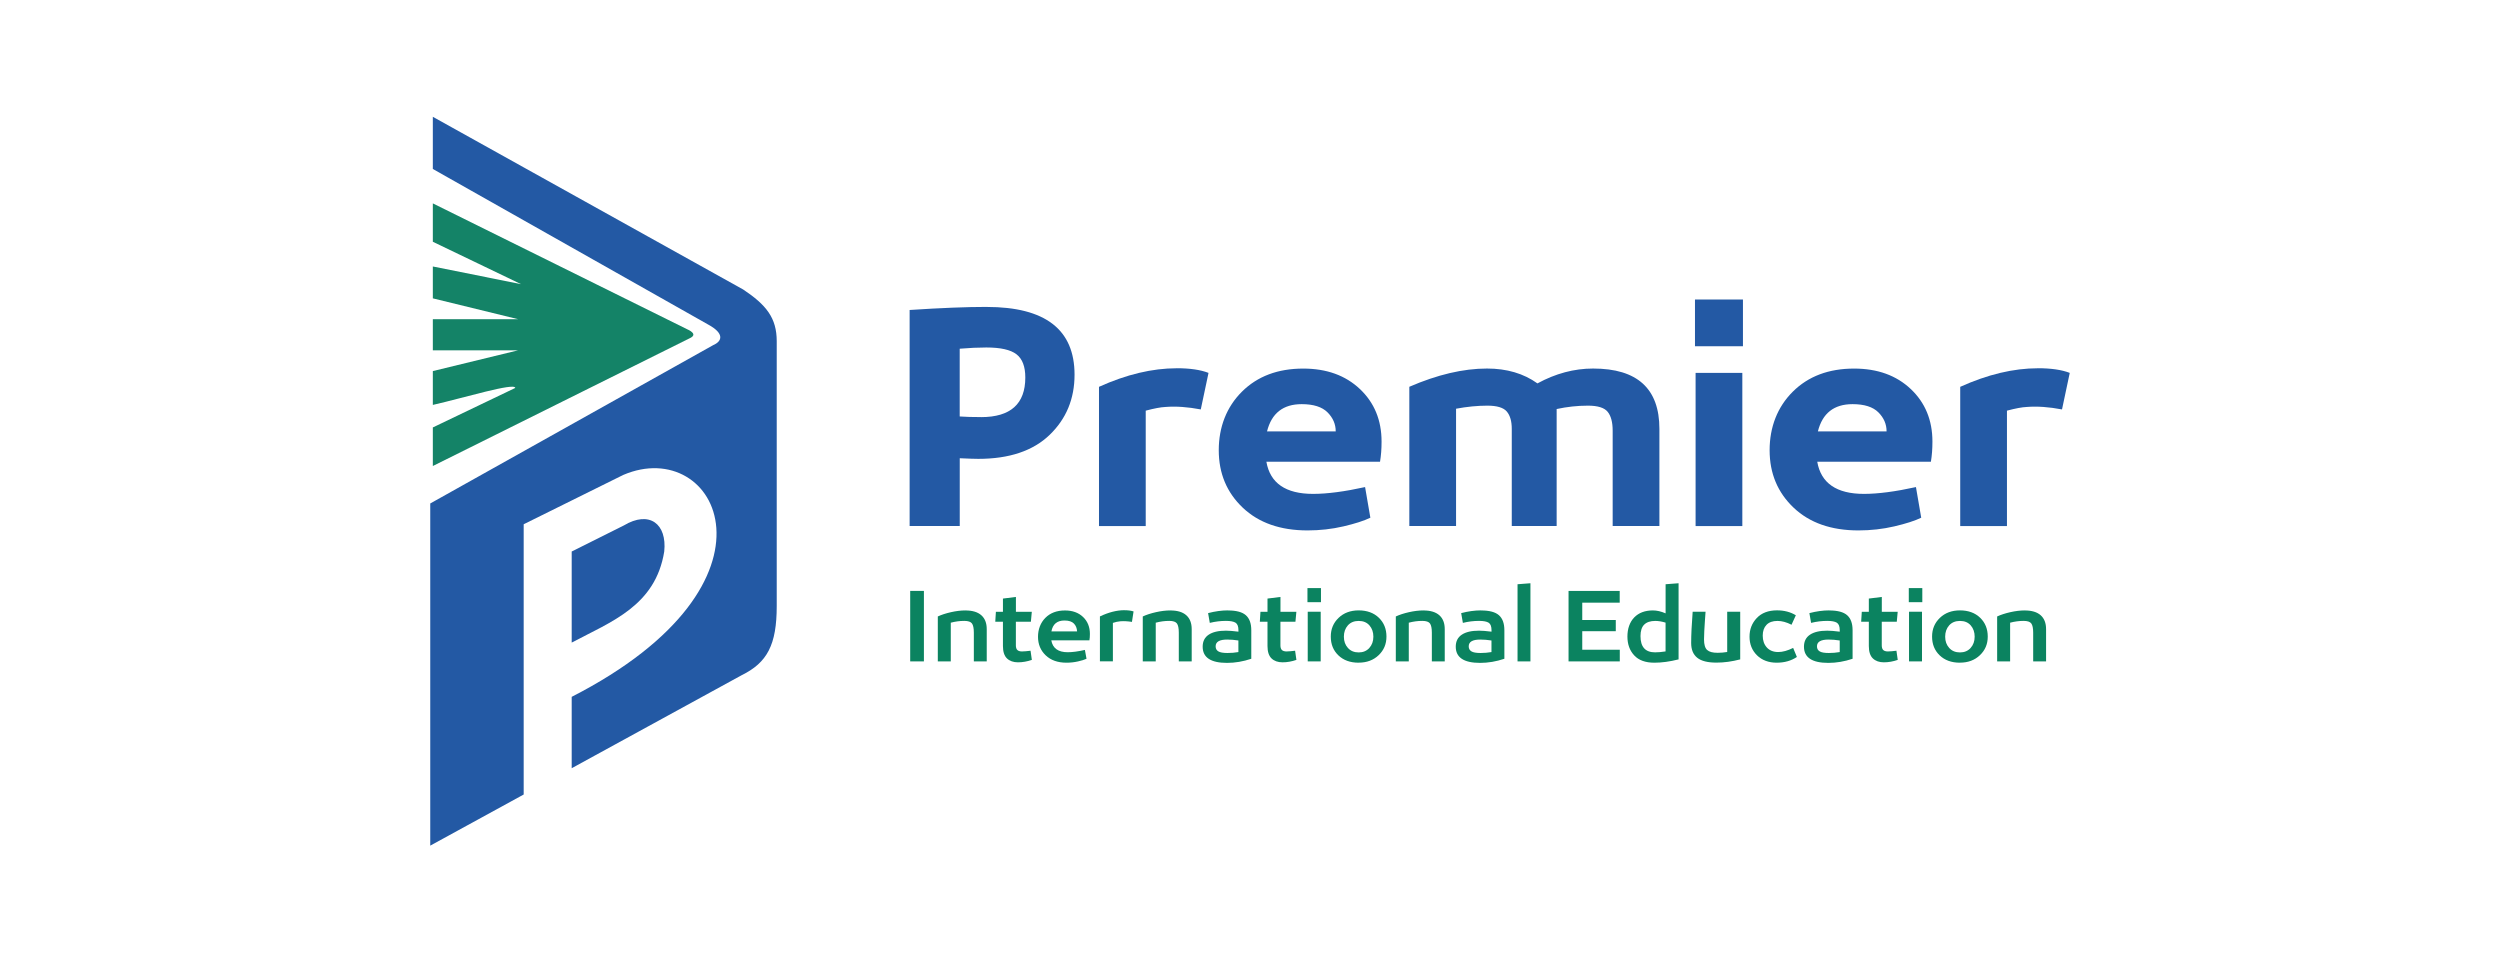 <?xml version="1.0" encoding="UTF-8"?>
<svg id="Layer_1" data-name="Layer 1" xmlns="http://www.w3.org/2000/svg" viewBox="0 0 649.39 250">
  <g>
    <g>
      <path d="M236.43,153.49h3.56v18.31h-3.56v-18.31Z" style="fill: #0b8360;"/>
      <path d="M250.79,158.57c1.8,0,3.17.41,4.11,1.24.94.83,1.41,2.04,1.41,3.62v8.37h-3.35v-7.46c0-1.13-.16-1.93-.48-2.38-.32-.45-.99-.68-2-.68-1.19,0-2.35.16-3.51.47v10.05h-3.37v-11.67c.94-.44,2.08-.81,3.4-1.11,1.33-.3,2.59-.46,3.79-.46Z" style="fill: #0b8360;"/>
      <path d="M265.57,169.21c.47,0,1.18-.06,2.12-.18l.34,2.38c-1.2.42-2.41.63-3.61.63s-2.15-.34-2.85-1.01c-.7-.67-1.05-1.75-1.05-3.23v-6.3h-1.99l.16-2.59h1.83v-3.43l3.37-.42v3.85h4.13l-.24,2.59h-3.9v6.15c0,.54.13.94.38,1.19.25.25.68.38,1.29.38Z" style="fill: #0b8360;"/>
      <path d="M273.08,166.33c.37,2.06,1.79,3.09,4.26,3.09,1.24,0,2.73-.2,4.47-.6l.42,2.3c-.51.24-1.25.48-2.22.69-.98.22-1.97.33-2.98.33-2.27,0-4.07-.64-5.4-1.91-1.33-1.27-2-2.88-2-4.81s.64-3.65,1.91-4.93c1.27-1.28,2.97-1.92,5.1-1.92,1.95,0,3.52.57,4.7,1.7,1.18,1.13,1.77,2.6,1.77,4.39,0,.65-.04,1.2-.13,1.67h-9.89ZM276.51,161.18c-1.92,0-3.05.94-3.4,2.83h6.67c-.04-.82-.31-1.5-.82-2.03-.51-.53-1.33-.8-2.45-.8Z" style="fill: #0b8360;"/>
      <path d="M292.1,158.51c.89,0,1.67.1,2.35.31l-.42,2.72c-1.08-.17-2.08-.23-3.01-.16-.63.05-1.27.19-1.94.42v9.99h-3.37v-11.67c2.27-1.08,4.39-1.62,6.38-1.62Z" style="fill: #0b8360;"/>
      <path d="M304.03,158.57c1.8,0,3.17.41,4.11,1.24.94.83,1.41,2.04,1.41,3.62v8.37h-3.35v-7.46c0-1.13-.16-1.93-.48-2.38-.32-.45-.99-.68-2-.68-1.19,0-2.35.16-3.51.47v10.05h-3.37v-11.67c.94-.44,2.08-.81,3.4-1.11,1.33-.3,2.59-.46,3.79-.46Z" style="fill: #0b8360;"/>
      <path d="M318.99,158.57c2.15,0,3.69.41,4.63,1.24.94.83,1.41,2.13,1.41,3.91v7.4c-2.11.71-4.21,1.07-6.3,1.07-4.22,0-6.33-1.4-6.33-4.21,0-1.38.52-2.42,1.56-3.11,1.04-.7,2.53-1.05,4.49-1.05.82,0,1.9.09,3.24.26v-.39c0-.98-.25-1.62-.75-1.94-.5-.31-1.33-.47-2.5-.47-1.4,0-2.79.17-4.19.52l-.44-2.54c1.8-.47,3.52-.71,5.18-.71ZM315.77,167.9c0,.58.23,1.01.69,1.29.46.29,1.26.43,2.39.43.98,0,1.92-.08,2.83-.24v-3.01c-1.01-.16-1.98-.24-2.9-.24-2.01,0-3.01.58-3.01,1.75Z" style="fill: #0b8360;"/>
      <path d="M334.29,169.21c.47,0,1.18-.06,2.12-.18l.34,2.38c-1.2.42-2.41.63-3.61.63s-2.15-.34-2.85-1.01c-.7-.67-1.05-1.75-1.05-3.23v-6.3h-1.99l.16-2.59h1.83v-3.43l3.37-.42v3.85h4.13l-.24,2.59h-3.9v6.15c0,.54.13.94.38,1.19.25.25.68.38,1.29.38Z" style="fill: #0b8360;"/>
      <path d="M343.13,156.42h-3.51v-3.66h3.51v3.66ZM343.06,171.8h-3.37v-12.9h3.37v12.9Z" style="fill: #0b8360;"/>
      <path d="M352.92,172.14c-2.2,0-3.95-.64-5.27-1.91-1.32-1.27-1.97-2.89-1.97-4.87s.68-3.57,2.03-4.87c1.35-1.29,3.09-1.94,5.22-1.94s3.93.64,5.24,1.92c1.32,1.28,1.97,2.91,1.97,4.88s-.68,3.55-2.03,4.84c-1.35,1.29-3.08,1.94-5.19,1.94ZM352.92,169.47c1.15,0,2.08-.39,2.77-1.16.7-.78,1.05-1.75,1.05-2.92s-.34-2.17-1.02-2.94c-.68-.78-1.61-1.16-2.8-1.16s-2.12.39-2.81,1.16c-.69.78-1.03,1.76-1.03,2.94s.35,2.14,1.05,2.92c.7.78,1.63,1.16,2.8,1.16Z" style="fill: #0b8360;"/>
      <path d="M369.76,158.57c1.8,0,3.17.41,4.11,1.24.94.83,1.41,2.04,1.41,3.62v8.37h-3.35v-7.46c0-1.13-.16-1.93-.48-2.38-.32-.45-.99-.68-2-.68-1.19,0-2.35.16-3.51.47v10.05h-3.37v-11.67c.94-.44,2.08-.81,3.4-1.11,1.33-.3,2.59-.46,3.79-.46Z" style="fill: #0b8360;"/>
      <path d="M384.73,158.57c2.15,0,3.69.41,4.63,1.24.94.83,1.41,2.13,1.41,3.91v7.4c-2.11.71-4.21,1.07-6.3,1.07-4.22,0-6.33-1.4-6.33-4.21,0-1.38.52-2.42,1.56-3.11,1.04-.7,2.53-1.05,4.49-1.05.82,0,1.9.09,3.24.26v-.39c0-.98-.25-1.62-.75-1.94-.5-.31-1.33-.47-2.5-.47-1.4,0-2.79.17-4.19.52l-.44-2.54c1.8-.47,3.52-.71,5.18-.71ZM381.51,167.9c0,.58.23,1.01.69,1.29.46.29,1.26.43,2.39.43.98,0,1.92-.08,2.83-.24v-3.01c-1.01-.16-1.98-.24-2.9-.24-2.01,0-3.01.58-3.01,1.75Z" style="fill: #0b8360;"/>
      <path d="M397.54,171.8h-3.35v-20.04l3.35-.26v20.3Z" style="fill: #0b8360;"/>
      <path d="M410.99,168.77h9.76v3.03h-13.31v-18.31h13.29v3.06h-9.73v4.5h8.71v2.9h-8.71v4.81Z" style="fill: #0b8360;"/>
      <path d="M432.65,151.76l3.37-.26v19.78c-2.3.58-4.39.86-6.28.86-2.32,0-4.07-.63-5.24-1.9-1.18-1.26-1.77-2.9-1.77-4.9s.59-3.74,1.77-4.96c1.18-1.21,2.79-1.82,4.85-1.82,1.01,0,2.11.25,3.3.76v-7.56ZM426.13,165.24c0,2.81,1.26,4.21,3.79,4.21.8,0,1.71-.08,2.72-.24v-7.48c-.99-.3-1.88-.44-2.67-.44-1.26,0-2.21.31-2.86.94-.65.63-.98,1.63-.98,3.01Z" style="fill: #0b8360;"/>
      <path d="M448.66,158.91h3.37v12.37c-2.16.56-4.21.84-6.15.84-2.3,0-3.98-.42-5.02-1.27-1.05-.85-1.57-2.11-1.57-3.81,0-2.08.13-4.79.39-8.14h3.35c-.04.45-.09,1.19-.16,2.22-.07,1.03-.13,1.94-.17,2.75-.04.8-.07,1.54-.07,2.22,0,1.34.27,2.26.81,2.75.54.49,1.45.73,2.72.73.82,0,1.65-.07,2.49-.21v-10.46Z" style="fill: #0b8360;"/>
      <path d="M461.61,158.54c1.85,0,3.47.43,4.87,1.28l-1.12,2.46c-1.29-.66-2.5-.99-3.64-.99-1.26,0-2.21.34-2.86,1.02-.65.68-.98,1.61-.98,2.8,0,1.26.35,2.28,1.06,3.07.71.79,1.7,1.19,2.97,1.19,1.15,0,2.44-.36,3.87-1.07l.97,2.35c-1.46.99-3.22,1.49-5.26,1.49s-3.81-.64-5.1-1.92c-1.29-1.28-1.94-2.89-1.94-4.83s.63-3.52,1.88-4.85c1.26-1.33,3.02-2,5.28-2Z" style="fill: #0b8360;"/>
      <path d="M475.18,158.57c2.15,0,3.69.41,4.63,1.24.94.83,1.41,2.13,1.41,3.91v7.4c-2.11.71-4.21,1.07-6.3,1.07-4.22,0-6.33-1.4-6.33-4.21,0-1.38.52-2.42,1.56-3.11,1.04-.7,2.53-1.05,4.49-1.05.82,0,1.9.09,3.24.26v-.39c0-.98-.25-1.62-.75-1.94-.5-.31-1.33-.47-2.5-.47-1.4,0-2.79.17-4.19.52l-.44-2.54c1.8-.47,3.52-.71,5.18-.71ZM471.97,167.9c0,.58.23,1.01.69,1.29.46.29,1.26.43,2.39.43.98,0,1.92-.08,2.83-.24v-3.01c-1.01-.16-1.98-.24-2.9-.24-2.01,0-3.01.58-3.01,1.75Z" style="fill: #0b8360;"/>
      <path d="M490.49,169.21c.47,0,1.18-.06,2.12-.18l.34,2.38c-1.2.42-2.41.63-3.61.63s-2.15-.34-2.85-1.01c-.7-.67-1.05-1.75-1.05-3.23v-6.3h-1.99l.16-2.59h1.83v-3.43l3.37-.42v3.85h4.13l-.24,2.59h-3.9v6.15c0,.54.13.94.38,1.19.25.25.68.38,1.29.38Z" style="fill: #0b8360;"/>
      <path d="M499.33,156.42h-3.51v-3.66h3.51v3.66ZM499.25,171.8h-3.37v-12.9h3.37v12.9Z" style="fill: #0b8360;"/>
      <path d="M509.11,172.14c-2.2,0-3.95-.64-5.27-1.91-1.32-1.27-1.97-2.89-1.97-4.87s.68-3.57,2.03-4.87c1.35-1.29,3.09-1.94,5.22-1.94s3.93.64,5.24,1.92c1.32,1.28,1.97,2.91,1.97,4.88s-.68,3.55-2.03,4.84c-1.35,1.29-3.08,1.94-5.19,1.94ZM509.11,169.47c1.15,0,2.08-.39,2.77-1.16.7-.78,1.05-1.75,1.05-2.92s-.34-2.17-1.02-2.94c-.68-.78-1.61-1.16-2.8-1.16s-2.12.39-2.81,1.16c-.69.78-1.03,1.76-1.03,2.94s.35,2.14,1.05,2.92c.7.78,1.63,1.16,2.8,1.16Z" style="fill: #0b8360;"/>
      <path d="M525.96,158.57c1.8,0,3.17.41,4.11,1.24.94.83,1.41,2.04,1.41,3.62v8.37h-3.35v-7.46c0-1.13-.16-1.93-.48-2.38-.32-.45-.99-.68-2-.68-1.19,0-2.35.16-3.51.47v10.05h-3.37v-11.67c.94-.44,2.08-.81,3.4-1.11,1.33-.3,2.59-.46,3.79-.46Z" style="fill: #0b8360;"/>
    </g>
    <g>
      <path d="M256.29,79.73c15.22,0,22.83,5.87,22.83,17.6,0,6.27-2.16,11.48-6.47,15.63-4.31,4.15-10.49,6.23-18.53,6.23-.86,0-2.47-.05-4.82-.16v17.6h-13.02v-56.11c8.15-.54,14.82-.8,20.02-.8ZM254.84,108.35c7.66,0,11.49-3.43,11.49-10.29,0-2.84-.76-4.85-2.29-6.03-1.53-1.18-4.14-1.77-7.84-1.77-2.09,0-4.39.11-6.91.32v17.6c1.5.11,3.35.16,5.55.16Z" style="fill: #2359a4;"/>
      <path d="M305.64,95.65c3.43,0,6.19.4,8.28,1.21l-2.01,9.49c-3.38-.64-6.43-.86-9.16-.64-1.23.05-2.95.38-5.14.96v29.98h-12.14v-36.17c7.13-3.22,13.85-4.82,20.18-4.82Z" style="fill: #2359a4;"/>
      <path d="M328.95,119.93c.96,5.57,5.01,8.36,12.14,8.36,3.64,0,8.15-.59,13.5-1.77l1.37,7.96c-1.66.8-3.99,1.55-6.99,2.25-3,.7-6.11,1.05-9.32,1.05-7.07,0-12.69-1.97-16.84-5.91-4.15-3.94-6.23-8.91-6.23-14.91s2.01-11.24,6.03-15.23c4.02-3.99,9.32-5.99,15.92-5.99,6.06,0,10.96,1.77,14.71,5.31,3.75,3.54,5.63,8.09,5.63,13.67,0,1.88-.13,3.62-.4,5.22h-29.5ZM329.11,112.05h17.85c0-1.88-.71-3.52-2.13-4.94-1.42-1.42-3.66-2.13-6.71-2.13-4.82,0-7.82,2.36-9,7.07Z" style="fill: #2359a4;"/>
      <path d="M413.84,95.73c11.47,0,17.2,5.23,17.2,15.67v25.24h-12.14v-24.76c0-2.2-.43-3.83-1.29-4.9-.86-1.07-2.57-1.61-5.14-1.61-2.73,0-5.44.3-8.12.88v30.39h-11.66v-25.24c0-1.98-.43-3.48-1.29-4.5-.86-1.02-2.55-1.53-5.06-1.53s-5.33.27-8.12.8v30.47h-12.14v-36.17c7.29-3.16,14.01-4.74,20.18-4.74,5.14,0,9.51,1.29,13.1,3.86,4.71-2.57,9.54-3.86,14.47-3.86Z" style="fill: #2359a4;"/>
      <path d="M452.74,89.94h-12.46v-12.14h12.46v12.14ZM452.58,136.65h-12.14v-39.79h12.14v39.79Z" style="fill: #2359a4;"/>
      <path d="M472.04,119.93c.96,5.57,5.01,8.36,12.14,8.36,3.64,0,8.15-.59,13.5-1.77l1.37,7.96c-1.66.8-3.99,1.55-6.99,2.25-3,.7-6.11,1.05-9.32,1.05-7.07,0-12.69-1.97-16.84-5.91-4.15-3.94-6.23-8.91-6.23-14.91s2.01-11.24,6.03-15.23c4.02-3.99,9.32-5.99,15.92-5.99,6.06,0,10.96,1.77,14.71,5.31,3.75,3.54,5.63,8.09,5.63,13.67,0,1.88-.13,3.62-.4,5.22h-29.5ZM472.2,112.05h17.85c0-1.88-.71-3.52-2.13-4.94-1.42-1.42-3.66-2.13-6.71-2.13-4.82,0-7.82,2.36-9,7.07Z" style="fill: #2359a4;"/>
      <path d="M529.35,95.65c3.43,0,6.19.4,8.28,1.21l-2.01,9.49c-3.38-.64-6.43-.86-9.16-.64-1.23.05-2.95.38-5.14.96v29.98h-12.14v-36.17c7.13-3.22,13.85-4.82,20.18-4.82Z" style="fill: #2359a4;"/>
    </g>
  </g>
  <g>
    <g>
      <path d="M192.99,75.17L112.43,30.34v13.55l71.46,40.38c4.38,2.36,3.71,4.38,1.35,5.39l-73.48,41.12v88.88l24.27-13.28v-70.2l25.86-12.81c24.36-10.45,44.59,27.97-13.39,57.64v18.54l44.15-24.16c6.63-3.26,9.11-7.87,9.11-17.98v-68.76c0-6.07-2.7-9.44-8.76-13.48Z" style="fill: #2359a4;"/>
      <path d="M161.98,136.52l-13.48,6.74v23.66c10.25-5.45,21.76-9.51,24.04-23.66.75-7.13-3.81-10.79-10.55-6.74Z" style="fill: #2359a4;"/>
    </g>
    <path d="M178.87,85.71l-66.44-32.88v9.97l22.91,11.01-22.91-4.59v8.28l22.15,5.41h-22.15v8.09h22.15l-22.15,5.39v8.79c7.96-1.81,21.34-5.89,21.41-4.41l-21.41,10.26v10.02l66.61-33.13q2.22-.97-.17-2.22Z" style="fill: #148367;"/>
  </g>
</svg>